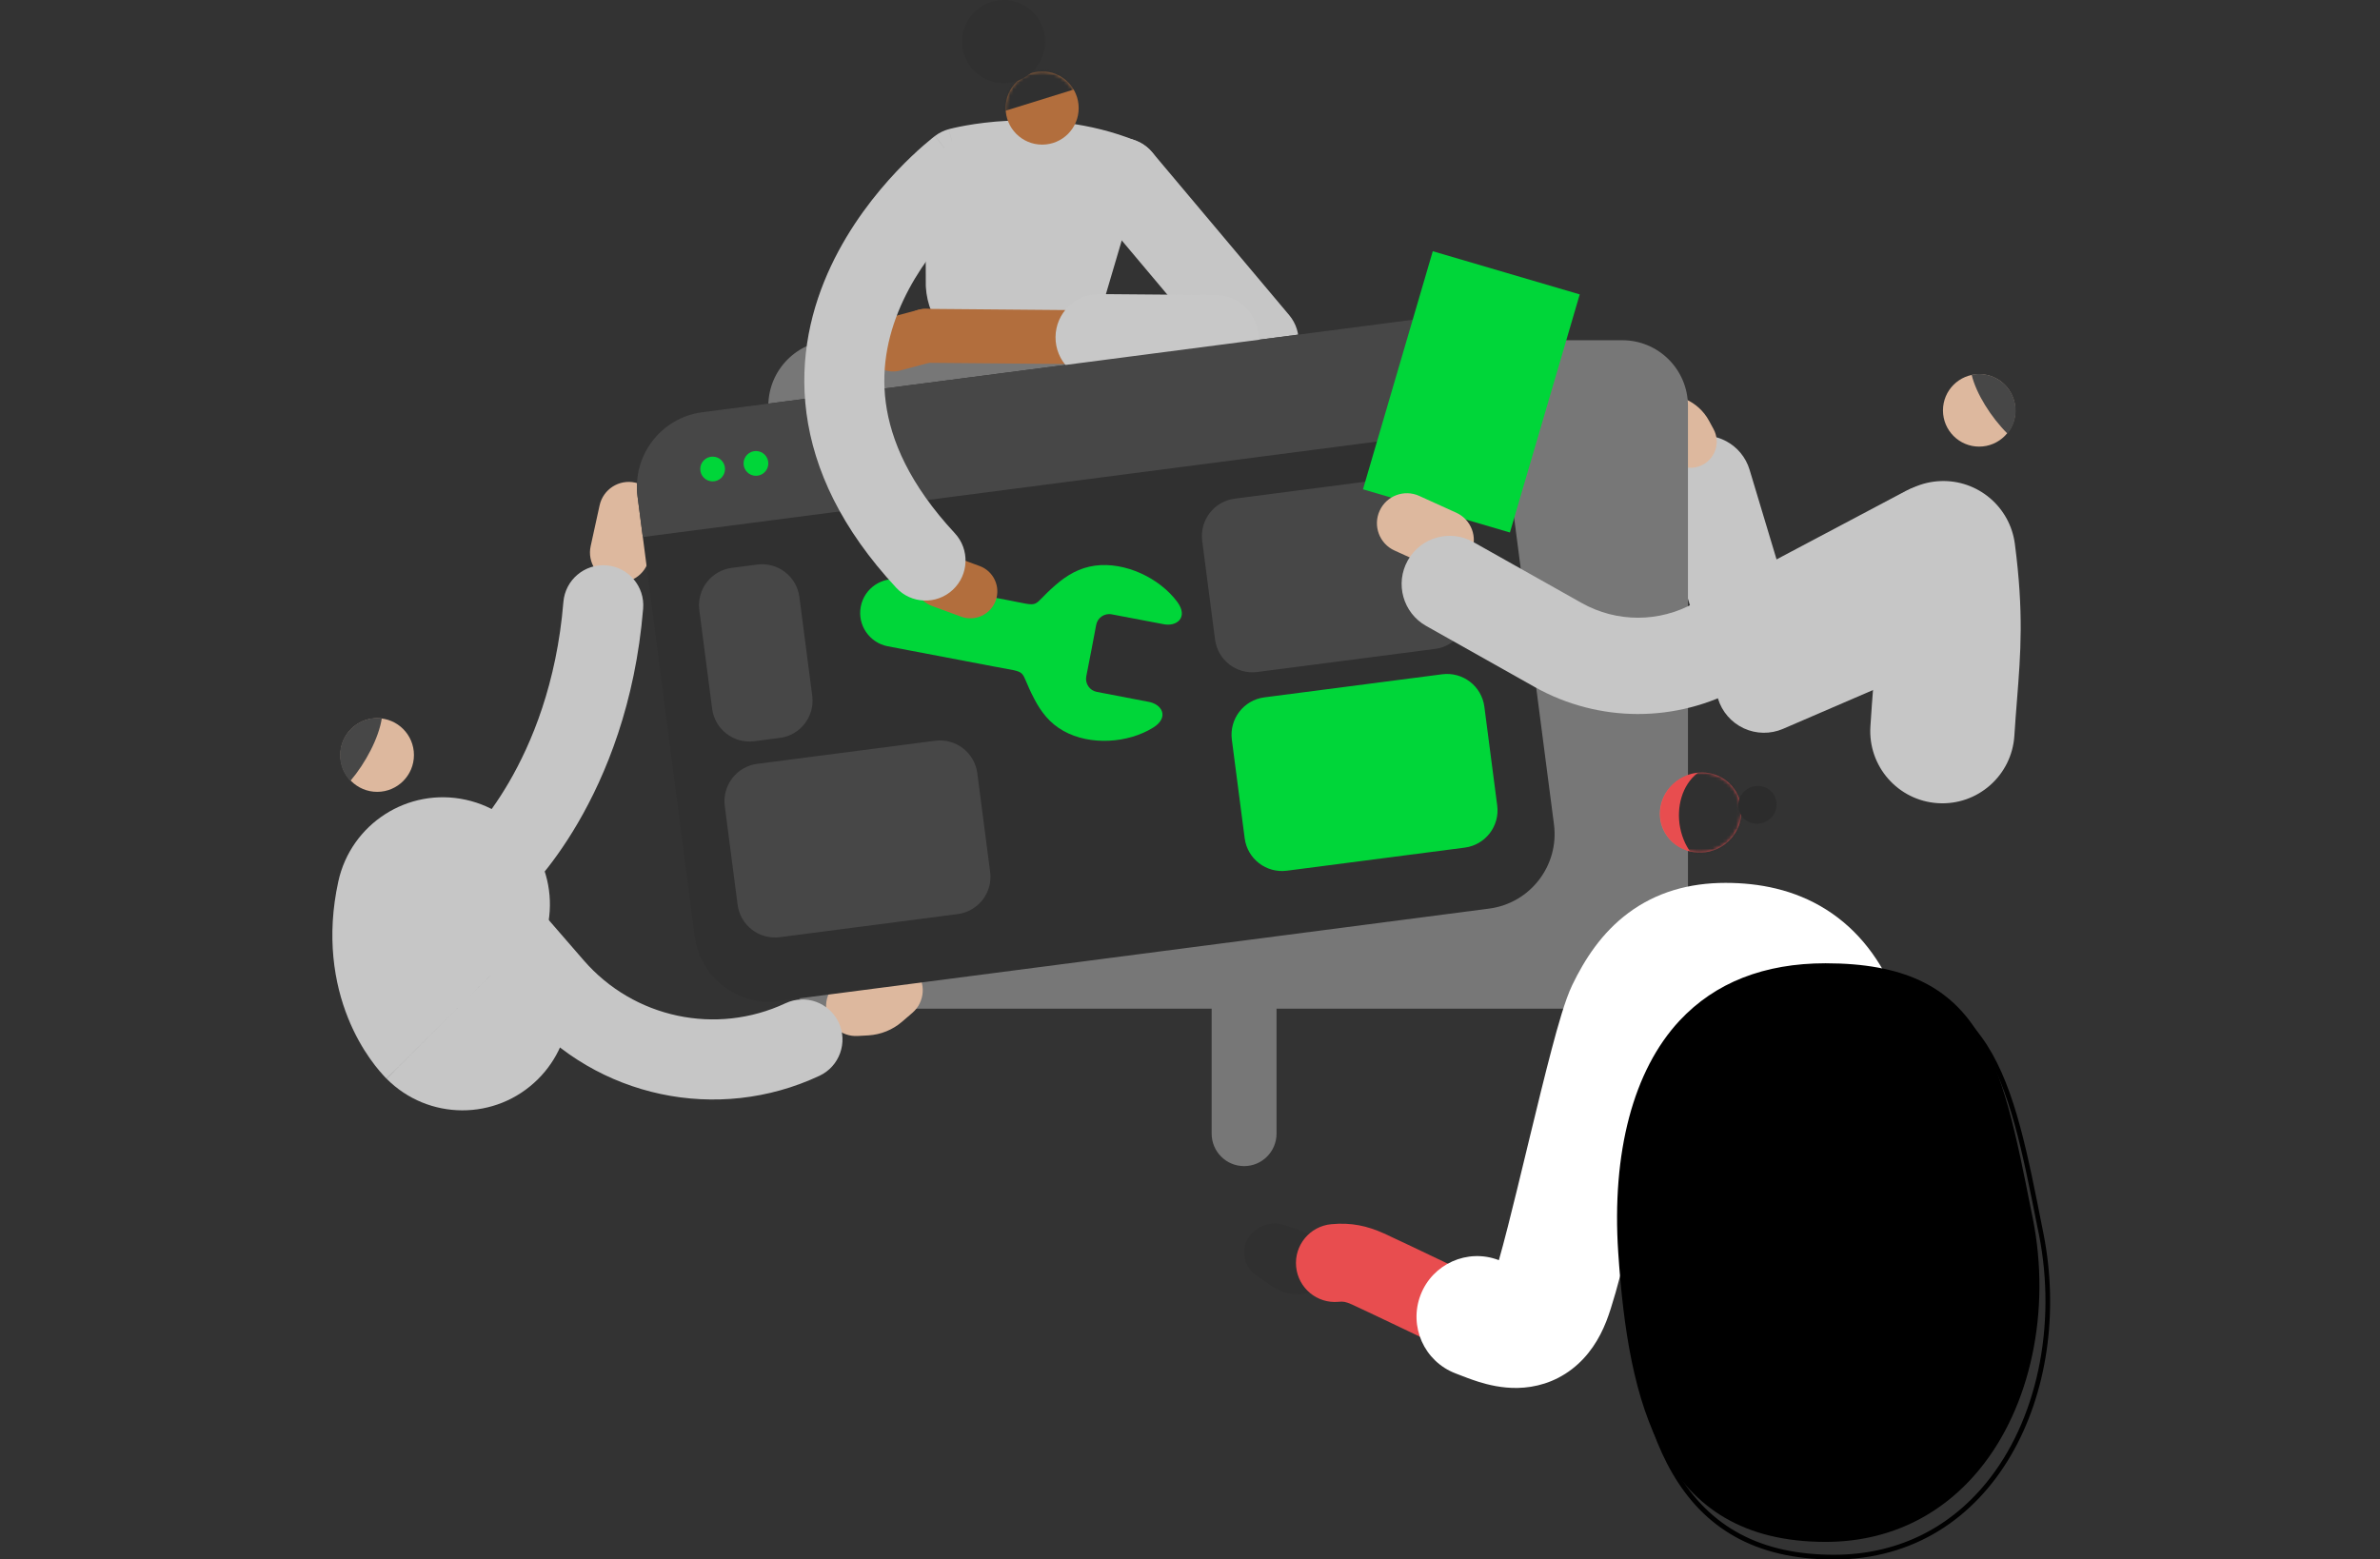 <svg xmlns="http://www.w3.org/2000/svg" class=" responsive-svg" width="708" height="464" viewBox="0 0 708 464" fill="none" id="svgembed-c10de6f6d6c5490ea1a1fde0cdbd267b-0"><rect x="0" y="0" width="708" height="464" fill="#333333" stroke="none"/><g clip-path="url(#clip0_1371_19771)"><path fill-rule="evenodd" clip-rule="evenodd" d="M502.646 130.198C510.211 127.917 518.191 132.209 520.469 139.784L533.827 184.203L556.654 174.358C563.91 171.228 572.326 174.581 575.452 181.847C578.578 189.113 575.229 197.541 567.972 200.67L530.413 216.87C526.668 218.485 522.412 218.423 518.715 216.699C515.018 214.976 512.231 211.754 511.056 207.844L493.072 148.045C490.794 140.47 495.08 132.479 502.646 130.198Z" fill="#C6C6C6"></path><path fill-rule="evenodd" clip-rule="evenodd" d="M482.389 119.033C484.088 115.084 488.663 113.262 492.608 114.964L501.316 118.721C501.354 118.737 501.392 118.754 501.43 118.771C504.224 120.03 506.81 122.21 508.42 125.241L509.746 127.687C511.795 131.466 510.396 136.194 506.622 138.245C502.847 140.297 498.126 138.896 496.077 135.117L494.875 132.9L486.453 129.266C482.509 127.564 480.689 122.983 482.389 119.033Z" fill="#DDB89E"></path><path fill-rule="evenodd" clip-rule="evenodd" d="M325.963 43.841C330.991 39.601 338.5 40.245 342.734 45.281L383.515 93.772C387.75 98.807 387.106 106.326 382.078 110.566C377.049 114.806 369.54 114.162 365.306 109.126L324.525 60.635C320.291 55.6 320.934 48.081 325.963 43.841Z" fill="#C6C6C6"></path><path d="M328.247 64.655L320.706 90.213C318.759 97.231 312.281 101.662 305.414 100.669L295.077 99.181C288.245 98.224 283.005 92.198 282.581 84.931L282.51 59.87C282.014 50.973 288.811 43.671 297.201 44.132L315.184 45.089C324.388 45.62 330.866 55.262 328.247 64.655Z" fill="#C6C6C6"></path><path fill-rule="evenodd" clip-rule="evenodd" d="M296.807 51.306C293.164 51.106 289.39 54.357 289.675 59.47C289.682 59.596 289.685 59.723 289.686 59.849L289.756 84.682C290.069 88.763 292.981 91.631 296.071 92.064L296.098 92.068L306.438 93.557C309.472 93.996 312.739 92.085 313.792 88.289C313.802 88.251 313.813 88.214 313.824 88.177L321.347 62.678C322.825 57.276 318.945 52.513 314.783 52.263L296.807 51.306ZM297.587 36.956C284.526 36.243 274.745 47.467 275.334 60.063L275.404 84.951C275.405 85.084 275.409 85.218 275.416 85.351C276.022 95.707 283.543 104.812 294.066 106.295C294.071 106.295 294.077 106.296 294.082 106.297L304.388 107.781C304.389 107.781 304.39 107.782 304.392 107.782C315.07 109.323 324.741 102.404 327.603 92.197L335.129 66.691C335.132 66.68 335.135 66.668 335.138 66.657C335.145 66.634 335.152 66.611 335.158 66.588C338.884 53.227 329.827 38.737 315.597 37.915L315.565 37.913L297.594 36.956C297.591 36.956 297.589 36.956 297.587 36.956Z" fill="#C6C6C6"></path><path d="M482.591 300.129H248.101C237.304 300.129 228.561 291.374 228.561 280.562V120.803C228.561 109.992 237.304 101.236 248.101 101.236H482.591C493.388 101.236 502.132 109.992 502.132 120.803V280.562C502.132 291.374 493.388 300.129 482.591 300.129Z" fill="#777777"></path><path fill-rule="evenodd" clip-rule="evenodd" d="M188.938 143.598C193.727 144.65 196.757 149.389 195.707 154.184L193.052 166.307C192.002 171.101 187.269 174.136 182.481 173.084C177.692 172.033 174.662 167.294 175.712 162.499L178.367 150.376C179.417 145.581 184.15 142.547 188.938 143.598Z" fill="#DDB89E"></path><path fill-rule="evenodd" clip-rule="evenodd" d="M272.352 288.838C275.55 292.558 275.129 298.17 271.413 301.372L268.382 303.984C265.529 306.457 261.97 307.856 258.343 308.079C258.326 308.08 258.31 308.081 258.293 308.082L255.107 308.259C250.212 308.531 246.024 304.779 245.752 299.878C245.48 294.976 249.228 290.783 254.122 290.51L256.987 290.351L259.835 287.898C263.551 284.696 269.155 285.117 272.352 288.838Z" fill="#DDB89E"></path><path d="M112.2 235.616C118.242 235.616 123.139 230.712 123.139 224.663C123.139 218.613 118.242 213.709 112.2 213.709C106.159 213.709 101.262 218.613 101.262 224.663C101.262 230.712 106.159 235.616 112.2 235.616Z" fill="#DDB89E"></path><path d="M104.979 216.333C107.457 214.171 110.607 213.355 113.581 213.71C112.696 219.559 108.731 227.073 104.235 232.355C104.094 232.213 103.988 232.107 103.846 231.965C99.846 227.357 100.341 220.338 104.979 216.333Z" fill="#474747"></path><path d="M442.98 270.354L231.678 297.861C219.429 299.456 208.243 290.807 206.65 278.542L189.658 147.708C188.065 135.443 196.703 124.242 208.951 122.647L420.254 95.14C432.502 93.545 443.688 102.194 445.281 114.458L462.273 245.293C463.866 257.522 455.229 268.759 442.98 270.354Z" fill="#303030"></path><path fill-rule="evenodd" clip-rule="evenodd" d="M267.311 99.856C267.349 95.424 270.968 91.863 275.394 91.901L361.593 92.645C366.018 92.684 369.575 96.307 369.537 100.739C369.499 105.17 365.88 108.732 361.454 108.694L275.255 107.949C270.83 107.911 267.273 104.288 267.311 99.856Z" fill="#B26E3D"></path><path fill-rule="evenodd" clip-rule="evenodd" d="M313.998 100.281C314.057 93.165 319.865 87.443 326.971 87.501L361.628 87.785C368.735 87.843 374.449 93.659 374.391 100.775C374.332 107.891 368.524 113.612 361.418 113.554L326.761 113.271C319.654 113.213 313.94 107.397 313.998 100.281Z" fill="#C8C8C8"></path><path fill-rule="evenodd" clip-rule="evenodd" d="M283.067 97.852C284.21 102.133 281.671 106.532 277.395 107.677L267.731 110.265C263.455 111.41 259.062 108.867 257.919 104.586C256.775 100.304 259.315 95.905 263.59 94.76L273.254 92.173C277.53 91.028 281.923 93.571 283.067 97.852Z" fill="#B26E3D"></path><path fill-rule="evenodd" clip-rule="evenodd" d="M129.07 252.528C134.033 248.212 141.551 248.742 145.861 253.713L173.651 285.758C188.572 302.968 213.074 308.168 233.675 298.515C239.629 295.725 246.714 298.296 249.501 304.258C252.287 310.22 249.719 317.315 243.765 320.105C213.531 334.272 177.571 326.64 155.675 301.386C155.675 301.386 155.675 301.385 155.674 301.385L127.886 269.342C123.576 264.372 124.106 256.844 129.07 252.528Z" fill="#C6C6C6"></path><path fill-rule="evenodd" clip-rule="evenodd" d="M180.437 168.227C186.989 168.768 191.863 174.524 191.323 181.084C188.998 209.34 180.253 230.564 171.924 244.847C167.767 251.975 163.721 257.363 160.639 261.039C159.097 262.878 157.794 264.292 156.834 265.285C156.354 265.781 155.959 266.173 155.663 266.46C155.515 266.603 155.391 266.721 155.294 266.812C155.245 266.858 155.203 266.897 155.168 266.93C155.15 266.946 155.134 266.961 155.12 266.974L155.1 266.992L155.091 267.001C155.087 267.004 155.082 267.008 147.069 258.195L155.082 267.008C150.222 271.44 142.693 271.087 138.268 266.219C133.856 261.368 134.193 253.862 139.009 249.425C139.022 249.413 139.055 249.381 139.108 249.33C139.225 249.217 139.438 249.007 139.733 248.701C140.326 248.089 141.249 247.093 142.406 245.713C144.723 242.95 147.965 238.659 151.366 232.827C158.153 221.189 165.603 203.368 167.597 179.127C168.137 172.567 173.886 167.687 180.437 168.227ZM139.004 249.43L139.005 249.428C139.003 249.431 139.002 249.431 139.004 249.43ZM139.046 249.39L139.048 249.389Z" fill="#C6C6C6"></path><path fill-rule="evenodd" clip-rule="evenodd" d="M138.559 237.969C155.737 241.738 166.61 258.738 162.846 275.938C162.544 277.315 162.528 278.22 162.57 278.73C172.5 291.282 171.635 309.573 160.02 321.122C147.541 333.53 127.381 333.459 114.99 320.964L137.584 298.498C114.99 320.964 114.977 320.951 114.964 320.938L114.938 320.912L114.886 320.859C114.851 320.823 114.815 320.786 114.778 320.749C114.705 320.674 114.629 320.595 114.551 320.513C114.393 320.349 114.226 320.17 114.049 319.978C113.695 319.593 113.302 319.15 112.878 318.65C112.031 317.65 111.053 316.41 110.013 314.926C107.94 311.967 105.571 307.967 103.547 302.933C99.373 292.554 97.051 278.685 100.64 262.287C104.404 245.087 121.381 234.199 138.559 237.969ZM160.204 276.06L160.203 276.058C160.19 276.045 160.178 276.033 137.785 298.298L160.178 276.033C160.187 276.042 160.196 276.051 160.204 276.06ZM162.624 279.125C162.656 279.206 162.666 279.249 162.662 279.25C162.659 279.251 162.643 279.211 162.624 279.125Z" fill="#C6C6C6"></path><path d="M191.216 159.795L189.658 147.708C188.065 135.443 196.703 124.242 208.951 122.647L420.254 95.14C432.502 93.545 443.688 102.194 445.281 114.458L446.839 126.546" fill="#474747"></path><path d="M211.994 143.241C214.027 143.241 215.676 141.591 215.676 139.555C215.676 137.519 214.027 135.868 211.994 135.868C209.961 135.868 208.312 137.519 208.312 139.555C208.312 141.591 209.961 143.241 211.994 143.241Z" fill="#00D639"></path><path d="M224.879 141.575C226.912 141.575 228.56 139.925 228.56 137.889C228.56 135.853 226.912 134.202 224.879 134.202C222.846 134.202 221.197 135.853 221.197 137.889C221.197 139.925 222.846 141.575 224.879 141.575Z" fill="#00D639"></path><path fill-rule="evenodd" clip-rule="evenodd" d="M324.636 193.611L326.087 185.955C326.477 183.792 328.565 182.374 330.725 182.8L345.841 185.671C350.089 186.664 353.593 183.686 350.23 179.113C344.92 171.953 334.69 167.132 325.769 168.302C321.061 168.94 317.414 171.138 314.087 174.009C306.193 180.815 310.441 180.602 299.502 178.511L267.854 172.485C262.403 171.457 257.093 175.037 256.066 180.496C255.004 185.955 258.615 191.236 264.067 192.3L295.714 198.326C306.653 200.417 302.794 198.68 307.644 207.896C309.662 211.795 312.246 215.198 316.388 217.502C324.247 221.898 335.539 221.189 343.079 216.474C347.894 213.461 345.734 209.42 341.416 208.782L326.3 205.876C324.14 205.486 322.724 203.395 323.149 201.232L324.636 193.611Z" fill="#00D639"></path><path d="M571.73 396.828L498.31 401.649L483.938 300.944L513.284 280.74L545.746 289.708L571.73 396.828Z" fill="white"></path><path d="M378.445 382.756L373.702 379.495C369.454 376.588 368.887 370.598 372.463 366.911C375.082 364.253 378.976 363.366 382.445 364.607L393.667 368.648C398.234 370.279 399.862 375.879 396.924 379.743C392.57 385.521 384.428 386.832 378.445 382.756Z" fill="#303030"></path><path fill-rule="evenodd" clip-rule="evenodd" d="M402.209 388.164C400.282 387.3 399.566 387.222 398.2 387.353C391.832 387.96 386.179 383.284 385.573 376.908C384.966 370.532 389.636 364.871 396.004 364.264C402.062 363.686 406.792 364.809 411.654 366.987C413.59 367.847 422.025 371.863 429.687 375.524C433.606 377.396 437.419 379.221 440.252 380.578C441.668 381.257 442.84 381.818 443.657 382.21L444.939 382.825C444.939 382.825 444.94 382.825 440.639 391.813L444.94 382.825C450.708 385.592 453.144 392.518 450.38 398.294C447.617 404.07 440.7 406.509 434.932 403.742L439.13 394.967C434.932 403.742 434.932 403.742 434.932 403.742L434.931 403.741L433.655 403.129C432.839 402.738 431.669 402.178 430.255 401.501C427.427 400.146 423.622 398.324 419.713 396.457C411.758 392.656 403.741 388.843 402.26 388.187C402.243 388.179 402.226 388.172 402.209 388.164Z" fill="#E84D4F"></path><path fill-rule="evenodd" clip-rule="evenodd" d="M484.421 271.641C492.689 265.492 502.453 262.7 513.318 262.7C523.23 262.7 533.703 264.636 543.185 270.597C552.823 276.655 559.776 285.826 564.31 297.341L564.317 297.359C567.714 306.014 571.16 314.899 573.755 321.614C575.053 324.973 576.139 327.793 576.901 329.773C577.282 330.764 577.582 331.545 577.787 332.078L578.103 332.901L578.103 332.901C578.103 332.902 578.103 332.902 561.285 339.369C544.467 345.836 544.467 345.836 544.467 345.836L544.467 345.835L544.158 345.029C543.955 344.501 543.657 343.727 543.279 342.743C542.522 340.776 541.442 337.973 540.152 334.632C537.57 327.951 534.151 319.135 530.787 310.566C528.525 304.824 525.992 302.388 524.028 301.153C521.908 299.82 518.664 298.779 513.318 298.779C508.891 298.779 506.991 299.797 505.904 300.605C504.484 301.661 502.546 303.836 500.184 308.738C500.184 308.737 500.181 308.746 500.173 308.765C500.105 308.94 499.701 309.968 498.975 312.335C498.24 314.733 497.378 317.821 496.411 321.481C494.478 328.797 492.276 337.826 490.024 347.134C489.748 348.275 489.471 349.421 489.194 350.567C487.234 358.68 485.263 366.835 483.486 373.805C481.567 381.334 479.558 388.789 477.837 393.177C475.787 398.406 472.602 403.565 467.591 407.407C462.375 411.408 456.631 412.87 451.528 412.98C446.781 413.083 442.63 412.026 439.811 411.144C437.609 410.454 435.27 409.541 433.812 408.972C433.487 408.845 433.206 408.735 432.98 408.648C423.684 405.096 419.024 394.671 422.572 385.363C426.119 376.055 436.531 371.389 445.827 374.941C445.846 374.948 445.865 374.956 445.884 374.963C446.612 372.412 447.514 369.042 448.574 364.884C450.291 358.148 452.203 350.237 454.172 342.09C454.449 340.944 454.727 339.793 455.006 338.64C457.246 329.383 459.533 319.993 461.578 312.254C463.419 305.284 465.574 297.57 467.69 293.149L467.706 293.116C471.389 285.459 476.49 277.539 484.421 271.641ZM444.109 380.424C444.108 380.424 444.111 380.42 444.115 380.412C444.111 380.42 444.109 380.424 444.109 380.424ZM567.744 356.209C558.455 359.781 548.034 355.136 544.467 345.836L561.285 339.369L578.103 332.901C581.67 342.202 577.032 352.637 567.744 356.209Z" fill="white"></path><path d="M511.372 251.779C505.708 255.111 498.521 253.339 495.3 247.845C492.079 242.35 494.061 235.19 499.725 231.858C505.389 228.526 512.575 230.298 515.797 235.793C519.018 241.287 517.036 248.447 511.372 251.779Z" fill="#F65C56"></path><path d="M499.974 231.574C494.168 234.977 492.151 242.315 495.443 247.951C498.735 253.587 506.134 255.395 511.939 251.992C517.745 248.589 519.763 241.251 516.47 235.615C515.798 234.481 514.984 233.524 514.063 232.709C510.311 229.448 504.647 228.845 499.974 231.574Z" fill="#E84D4F"></path><mask id="mask0_1371_19771" style="mask-type:luminance" maskUnits="userSpaceOnUse" x="493" y="229" width="26" height="25"><path d="M499.976 231.574C494.17 234.977 492.153 242.315 495.445 247.951C498.737 253.587 506.136 255.395 511.941 251.992C517.747 248.589 519.765 241.251 516.472 235.615C515.8 234.481 514.986 233.524 514.065 232.709C510.313 229.448 504.649 228.845 499.976 231.574Z" fill="white"></path></mask><g mask="url(#mask0_1371_19771)"><mask id="mask1_1371_19771" style="mask-type:luminance" maskUnits="userSpaceOnUse" x="-36" y="-445" width="1321" height="1289"><path d="M462.96 -444.165L-35.992 136.496L785.184 843.99L1284.14 263.33L462.96 -444.165Z" fill="white"></path></mask><g mask="url(#mask1_1371_19771)"><path d="M508.754 227.994C497.143 231.822 495.904 250.609 507.833 258.337L532.153 249.156L522.843 227.108L508.754 227.994Z" fill="#303030"></path></g></g><path d="M525.602 244.3C522.876 245.896 519.372 245.045 517.849 242.386C516.292 239.728 517.248 236.254 519.973 234.659C522.699 233.064 526.204 233.914 527.726 236.573C529.319 239.267 528.363 242.705 525.602 244.3Z" fill="#2C2C2C"></path><path d="M543.056 458.789C561.429 458.789 577.288 451.31 588.864 437.202C604.086 418.628 610.175 390.022 604.723 362.586L604.298 360.53C595.165 314.449 589.643 286.624 543.056 286.624C524.825 286.624 510.205 292.366 499.656 303.673C485.885 318.419 479.407 342.913 481.389 372.689C484.398 417.387 493.956 458.789 543.056 458.789Z" fill="black"></path><path d="M545.534 291.834C591.554 291.834 597.006 319.448 606.103 365.174L606.528 367.23C611.945 394.489 605.926 422.846 590.811 441.279C579.376 455.245 563.73 462.618 545.569 462.618C523.905 462.618 508.612 454.5 498.841 437.84C490.912 424.264 486.487 405.548 484.611 377.12C482.628 347.557 489.036 323.24 502.7 308.636C513.072 297.506 527.48 291.834 545.534 291.834ZM545.534 290.417C497.673 290.417 479.973 329.727 483.159 377.226C486.381 425.044 497.673 464.035 545.534 464.035C593.395 464.035 617.219 413.984 607.873 366.982C598.563 319.944 593.395 290.417 545.534 290.417Z" fill="black"></path><path fill-rule="evenodd" clip-rule="evenodd" d="M370.091 284.156C375.421 284.156 379.742 288.482 379.742 293.82V337.313C379.742 342.65 375.421 346.977 370.091 346.977C364.76 346.977 360.439 342.65 360.439 337.313V293.82C360.439 288.482 364.76 284.156 370.091 284.156Z" fill="#777777"></path><path fill-rule="evenodd" clip-rule="evenodd" d="M272.476 170.001C274.002 165.841 278.607 163.708 282.762 165.236L291.435 168.426C295.589 169.954 297.72 174.566 296.194 178.726C294.668 182.886 290.063 185.019 285.908 183.491L277.235 180.301C273.081 178.773 270.95 174.161 272.476 170.001Z" fill="#B26E3D"></path><path fill-rule="evenodd" clip-rule="evenodd" d="M285.342 49.945C278.181 40.424 278.176 40.428 278.171 40.432L278.16 40.441L278.131 40.462C278.11 40.478 278.085 40.497 278.056 40.52C277.997 40.565 277.922 40.623 277.831 40.694C277.649 40.836 277.403 41.03 277.1 41.275C276.494 41.764 275.657 42.459 274.64 43.347C272.608 45.121 269.837 47.689 266.735 50.974C260.582 57.489 252.87 67.1 247.184 79.181C241.466 91.332 237.684 106.247 239.912 122.985C242.148 139.79 250.298 157.332 266.608 174.894C271.085 179.715 278.616 179.988 283.43 175.506C288.244 171.023 288.517 163.481 284.041 158.661C270.508 144.09 264.99 130.962 263.509 119.836C262.019 108.643 264.472 98.367 268.719 89.342C272.999 80.249 278.982 72.7 284.033 67.351C286.533 64.703 288.741 62.662 290.288 61.311C290.428 61.189 290.562 61.072 290.69 60.962C290.967 60.909 291.266 60.853 291.588 60.796C293.834 60.398 297.116 59.939 301.071 59.744C309.071 59.35 319.287 60.059 329.182 64.049C335.28 66.508 342.214 63.551 344.67 57.445C347.125 51.339 344.172 44.396 338.074 41.937C323.968 36.25 310.041 35.435 299.899 35.936C294.782 36.188 290.493 36.782 287.436 37.324C285.904 37.596 284.671 37.856 283.786 38.058C283.343 38.16 282.987 38.246 282.723 38.313C282.591 38.346 282.481 38.374 282.396 38.396C282.353 38.407 282.317 38.417 282.286 38.425L282.244 38.437L282.219 38.444C282.216 38.444 282.212 38.446 285.342 49.945ZM285.342 49.945L282.212 38.446C280.755 38.843 279.387 39.515 278.181 40.424L285.342 49.945Z" fill="#C6C6C6"></path><path d="M299.148 32.15C299.148 38.141 303.998 43.032 310.016 43.032C316.034 43.032 320.884 38.176 320.884 32.15C320.884 26.16 316.034 21.268 310.016 21.268C303.998 21.303 299.148 26.16 299.148 32.15Z" fill="#B26E3D"></path><path d="M286.193 12.371C286.193 19.212 291.716 24.742 298.548 24.742C305.38 24.742 310.903 19.212 310.903 12.371C310.903 5.53 305.38 0 298.548 0C291.716 0 286.193 5.565 286.193 12.371Z" fill="#303030"></path><mask id="mask2_1371_19771" style="mask-type:luminance" maskUnits="userSpaceOnUse" x="299" y="21" width="22" height="23"><path d="M320.849 32.151C320.849 38.141 315.999 43.033 309.981 43.033C303.998 43.033 299.113 38.177 299.113 32.151C299.113 26.16 303.963 21.269 309.981 21.269C315.999 21.304 320.849 26.16 320.849 32.151Z" fill="white"></path></mask><g mask="url(#mask2_1371_19771)"><path d="M320.849 26.195L295.856 33.958L292.033 15.349L320.849 13.825V26.195Z" fill="#303030"></path></g><path d="M435.758 252.205L382.8 259.082C376.676 259.861 371.082 255.572 370.268 249.44L366.445 220.054C365.666 213.922 369.95 208.322 376.074 207.506L429.032 200.63C435.156 199.85 440.75 204.139 441.564 210.271L445.387 239.657C446.201 245.789 441.882 251.39 435.758 252.205Z" fill="#00D639"></path><path d="M231.995 219.558L224.384 220.551C218.259 221.331 212.666 217.042 211.852 210.909L208.029 181.524C207.25 175.392 211.533 169.791 217.658 168.976L225.269 167.983C231.393 167.203 236.986 171.492 237.8 177.625L241.623 207.01C242.438 213.142 238.119 218.779 231.995 219.558Z" fill="#474747"></path><path d="M284.918 271.984L231.96 278.861C225.836 279.641 220.242 275.352 219.428 269.219L215.605 239.834C214.826 233.701 219.11 228.101 225.234 227.286L278.192 220.409C284.316 219.629 289.91 223.918 290.724 230.05L294.547 259.436C295.361 265.568 291.042 271.169 284.918 271.984Z" fill="#474747"></path><path d="M426.944 193.079L373.985 199.956C367.861 200.736 362.268 196.447 361.454 190.314L357.63 160.929C356.852 154.796 361.135 149.196 367.259 148.381L420.218 141.504C426.342 140.724 431.935 145.013 432.749 151.145L436.572 180.531C437.351 186.663 433.068 192.264 426.944 193.079Z" fill="#474747"></path><path d="M469.937 87.598L426.223 74.752L405.458 145.597L449.173 158.444L469.937 87.598Z" fill="#00D639"></path><path d="M577.854 169.295L578.102 164.616C581.075 187.408 579.128 196.802 577.818 217.538" fill="white"></path><path fill-rule="evenodd" clip-rule="evenodd" d="M577.277 143.144C588.361 142.717 597.943 150.819 599.38 161.832C602.057 182.354 601.118 194.265 600.011 208.304C599.746 211.663 599.472 215.144 599.235 218.894C598.487 230.738 588.292 239.731 576.464 238.982C564.637 238.233 555.655 228.025 556.403 216.182C556.702 211.439 557.014 207.411 557.293 203.811C558.078 193.67 558.601 186.914 557.85 177.086C556.777 174.329 556.259 171.304 556.426 168.157L556.673 163.478C557.261 152.387 566.193 143.571 577.277 143.144Z" fill="#C6C6C6"></path><path d="M588.756 132.891C594.699 132.891 599.517 128.066 599.517 122.115C599.517 116.163 594.699 111.339 588.756 111.339C582.812 111.339 577.994 116.163 577.994 122.115C577.994 128.066 582.812 132.891 588.756 132.891Z" fill="#DDB89E"></path><path d="M595.163 113.395C592.579 111.481 589.428 110.913 586.525 111.516C587.871 117.152 592.331 124.206 597.181 129.027C597.287 128.885 597.429 128.743 597.535 128.601C601.039 123.745 600.013 116.939 595.163 113.395Z" fill="#474747"></path><path fill-rule="evenodd" clip-rule="evenodd" d="M410.403 151.999C412.434 147.512 417.714 145.524 422.196 147.558L433.205 152.556C437.686 154.59 439.672 159.877 437.641 164.365C435.609 168.852 430.329 170.84 425.847 168.806L414.838 163.808C410.357 161.774 408.371 156.487 410.403 151.999Z" fill="#DDB89E"></path><path fill-rule="evenodd" clip-rule="evenodd" d="M586.356 151.997C590.051 158.99 587.385 167.658 580.401 171.358L517.854 204.494C498.775 215.14 475.565 215.109 456.51 204.402L424.252 186.248C417.365 182.372 414.919 173.639 418.79 166.742C422.661 159.846 431.383 157.397 438.271 161.273L470.512 179.417C470.512 179.418 470.513 179.418 470.513 179.418C480.927 185.269 493.604 185.268 504.017 179.417C504.12 179.359 504.223 179.303 504.327 179.248L567.021 146.034C574.004 142.334 582.661 145.004 586.356 151.997Z" fill="#C6C6C6"></path></g><defs><clipPath id="clip0_1371_19771"><rect width="708" height="464" fill="white"></rect></clipPath></defs></svg>